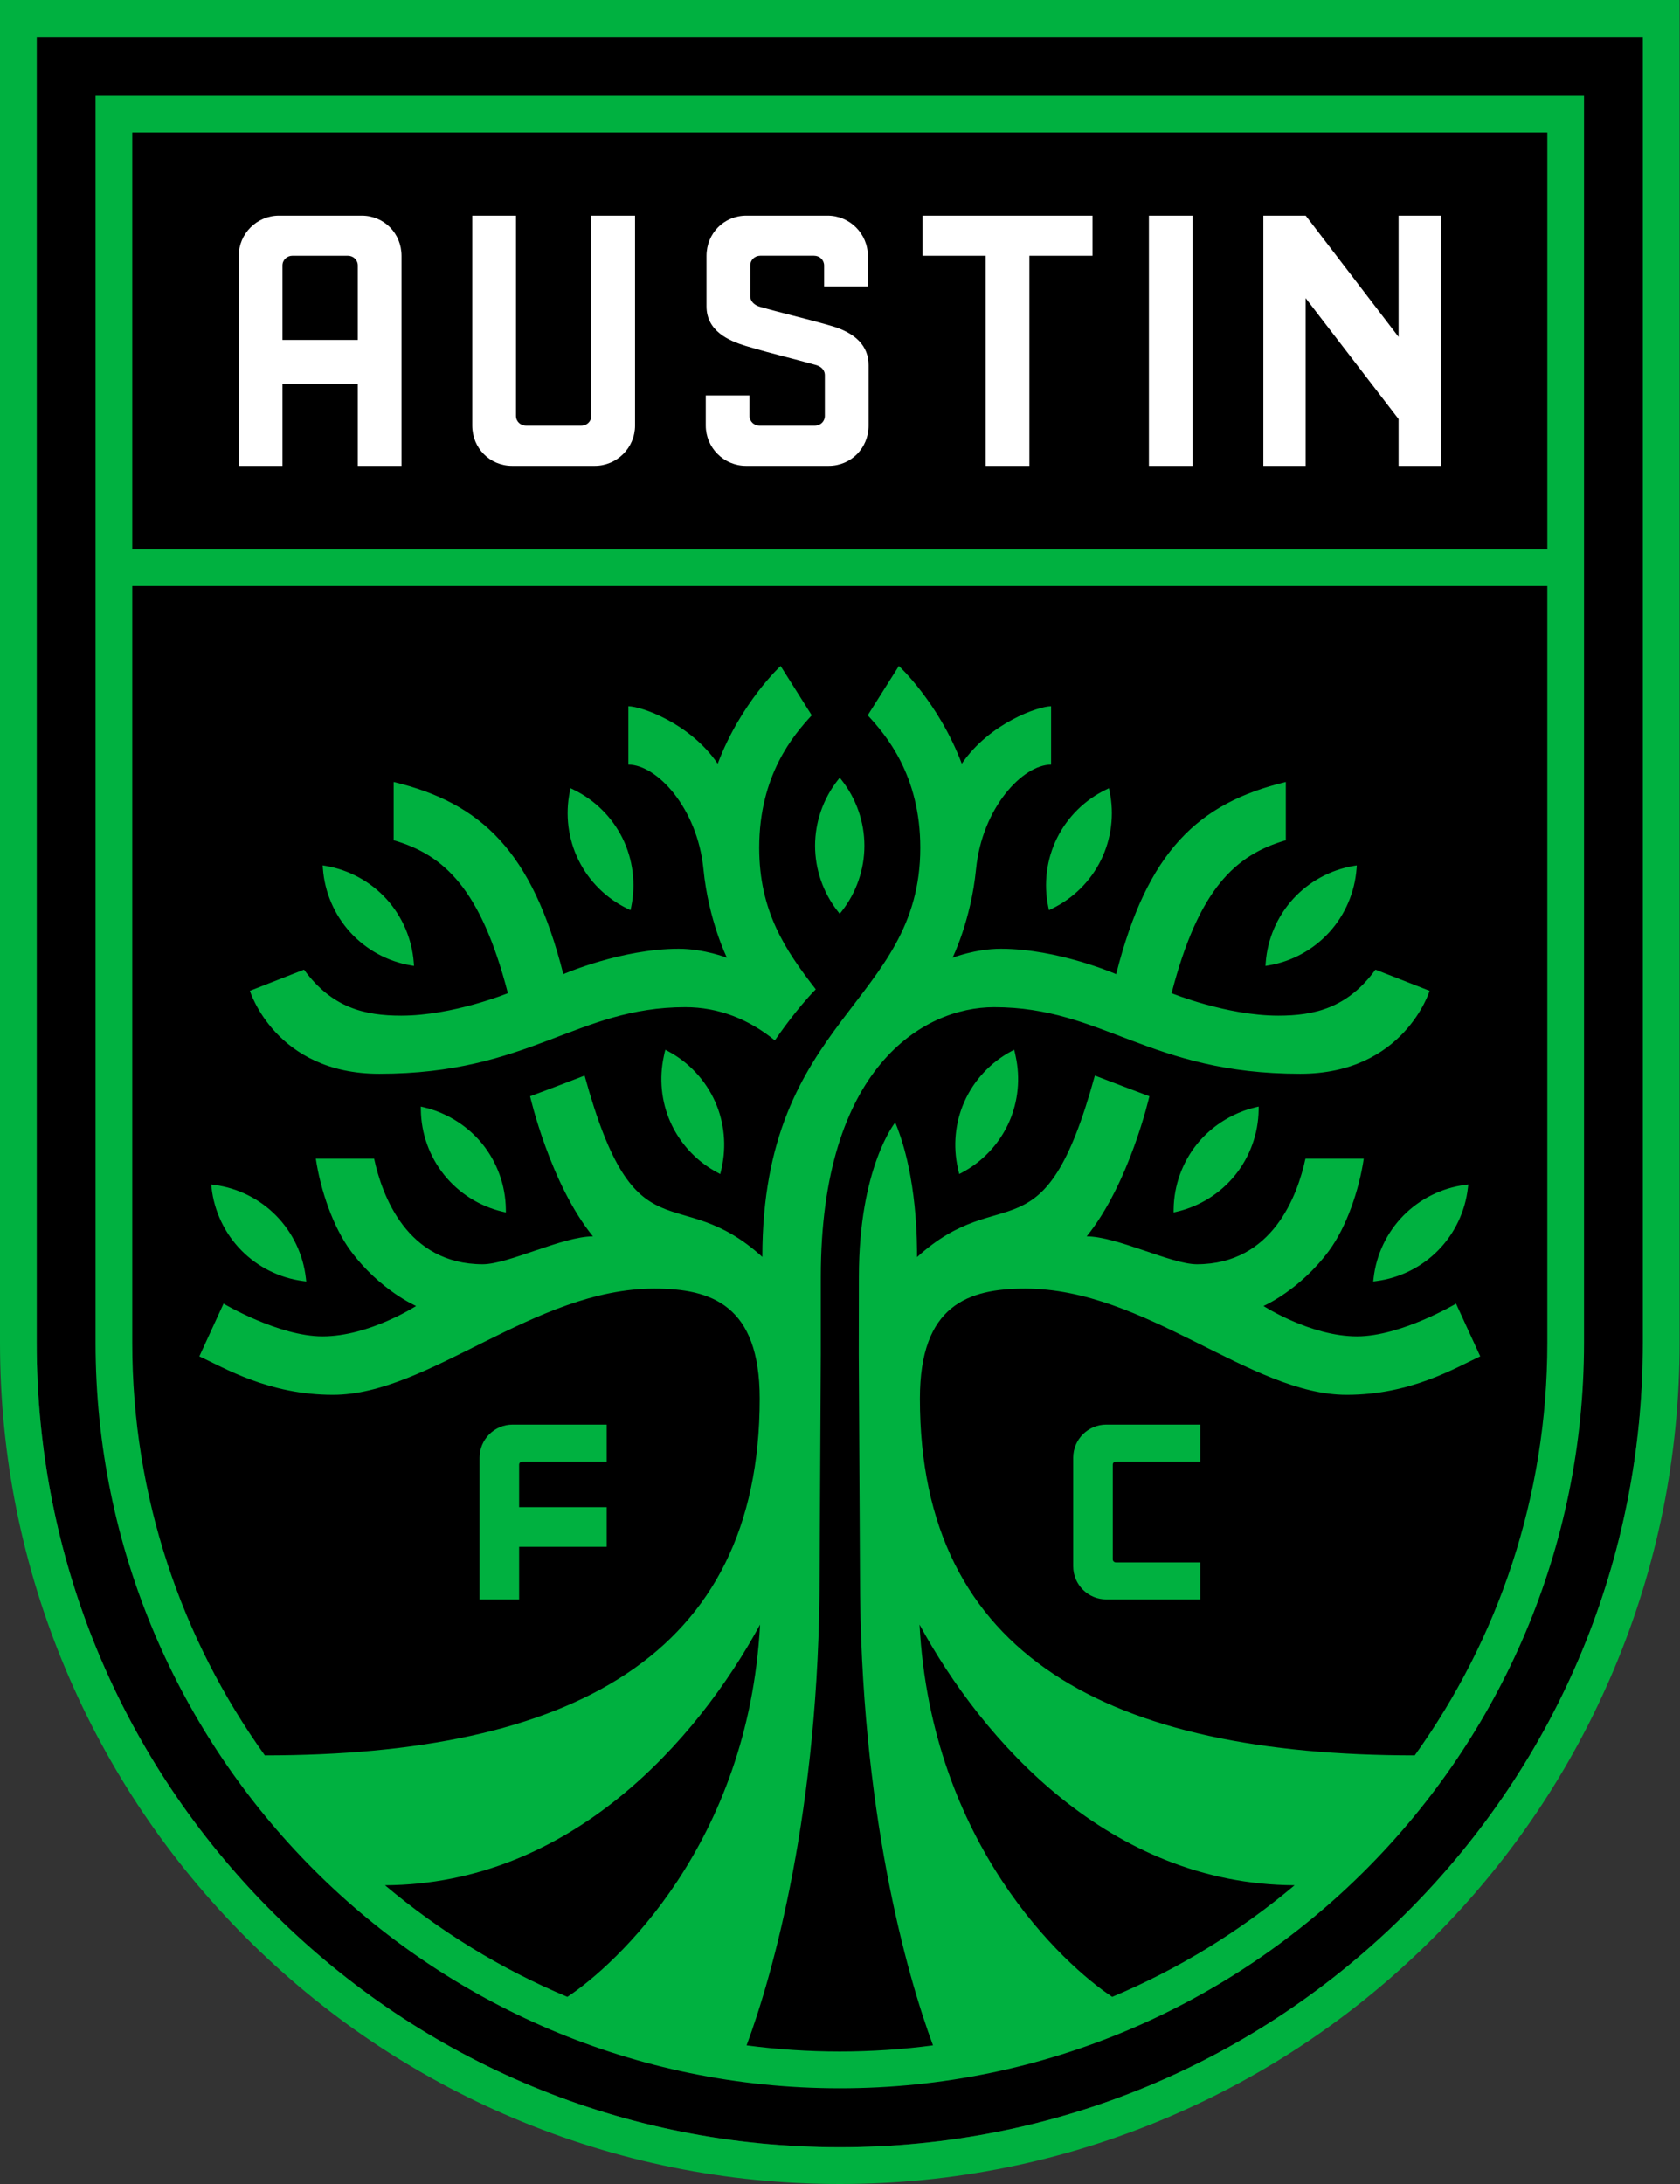<svg xmlns="http://www.w3.org/2000/svg" viewBox="0 0 140 182" width="277.35" height="360.555"><rect x="0" y="0" width="140" height="182" fill="#333333" stroke="none"/><g fill="none" fill-rule="evenodd"><g transform="translate(-650 -50)"><g><g transform="translate(650 50)"><path d="M130.474,3.064 L9.492,3.064 L3.058,3.064 L3.058,9.508 L3.058,111.9 C3.058,129.806 10.02,146.64 22.66,159.302 C35.301,171.963 52.106,178.936 69.983,178.936 C87.859,178.936 104.665,171.963 117.305,159.302 C129.946,146.64 136.907,129.806 136.907,111.9 L136.907,9.508 L136.907,3.064 L130.474,3.064 Z" fill="#000000"/><path d="M116.549,17.967 L116.549,28.078 L108.809,17.967 L105.279,17.967 L105.279,38.818 L108.802,38.818 L108.802,24.842 L116.549,34.924 L116.549,38.818 L120.072,38.818 L120.072,17.967 L116.549,17.967 Z M69.209,27.139 C68.032,26.8 66.987,26.532 65.976,26.273 C65.075,26.042 64.224,25.824 63.353,25.573 C62.953,25.466 62.52,25.173 62.52,24.67 L62.52,22.124 C62.52,21.668 62.89,21.311 63.362,21.311 L67.834,21.311 C68.306,21.311 68.676,21.668 68.676,22.124 L68.676,23.87 L72.321,23.87 L72.321,21.326 C72.321,19.474 70.816,17.967 68.968,17.967 L62.198,17.967 C60.334,17.967 58.875,19.442 58.875,21.326 L58.875,25.529 C58.875,27.592 60.74,28.4 62.142,28.828 C63.477,29.225 64.443,29.477 65.465,29.744 C66.214,29.938 66.963,30.133 67.905,30.394 C68.629,30.575 68.738,31.018 68.738,31.266 L68.738,34.661 C68.738,35.117 68.368,35.474 67.896,35.474 L63.301,35.474 C62.829,35.474 62.458,35.117 62.458,34.661 L62.458,32.955 L58.813,32.955 L58.813,35.458 C58.813,37.311 60.318,38.818 62.167,38.818 L69.06,38.818 C70.923,38.818 72.382,37.342 72.382,35.458 L72.382,30.438 C72.382,28.841 71.315,27.731 69.209,27.139 Z M95.742,38.818 L99.387,38.818 L99.387,17.967 L95.742,17.967 L95.742,38.818 Z M76.876,21.312 L82.136,21.312 L82.136,38.818 L85.781,38.818 L85.781,21.312 L91.041,21.312 L91.041,17.967 L76.876,17.967 L76.876,21.312 Z M29.817,22.124 C29.817,21.669 29.447,21.312 28.975,21.312 L24.381,21.312 C23.909,21.312 23.539,21.669 23.539,22.124 L23.539,28.329 L29.817,28.329 L29.817,22.124 Z M33.461,21.327 L33.461,38.818 L29.817,38.818 L29.817,31.98 L23.539,31.98 L23.539,38.818 L19.894,38.818 L19.894,21.327 C19.894,19.474 21.398,17.967 23.248,17.967 L30.139,17.967 C32.002,17.967 33.461,19.443 33.461,21.327 Z M49.276,17.967 L52.921,17.967 L52.921,35.458 C52.921,37.311 51.416,38.818 49.567,38.818 L42.677,38.818 C40.813,38.818 39.354,37.343 39.354,35.458 L39.354,17.967 L42.999,17.967 L42.999,34.661 C42.999,35.117 43.369,35.473 43.841,35.473 L48.435,35.473 C48.906,35.473 49.276,35.117 49.276,34.661 L49.276,17.967 Z" fill="#FFFFFF"/><path d="M136.907,3.064 L130.473,3.064 L9.492,3.064 L3.058,3.064 L3.058,9.508 L3.058,111.9 C3.058,129.806 10.02,146.64 22.66,159.302 C35.301,171.963 52.107,178.936 69.983,178.936 C87.859,178.936 104.665,171.963 117.305,159.302 C129.946,146.64 136.907,129.806 136.907,111.9 L136.907,9.508 L136.907,3.064 Z M139.966,3.83157895e-05 L139.966,9.508 L139.966,111.9 C139.966,121.359 138.114,130.54 134.462,139.189 C130.937,147.537 125.892,155.033 119.468,161.468 C113.044,167.903 105.561,172.956 97.226,176.487 C88.592,180.145 79.426,182 69.983,182 C60.539,182 51.373,180.145 42.739,176.487 C34.404,172.956 26.921,167.903 20.497,161.468 C14.073,155.033 9.028,147.537 5.503,139.189 C1.852,130.54 -1.91256831e-05,121.359 -1.91256831e-05,111.9 L-1.91256831e-05,9.508 L-1.91256831e-05,3.83157895e-05 L9.492,3.83157895e-05 L130.473,3.83157895e-05 L139.966,3.83157895e-05 Z M11.021,111.899 C11.021,124.716 15.12,136.591 22.071,146.282 C47.43,146.273 63.308,138.073 63.308,116.552 C63.308,108.75 59.287,107.383 54.524,107.383 C44.519,107.383 35.75,116.235 27.75,116.235 C22.402,116.235 18.715,114 16.613,113.03 L18.629,108.636 C18.629,108.636 23.223,111.364 26.878,111.364 C30.761,111.364 34.674,108.831 34.674,108.831 C34.674,108.831 31.662,107.528 29.229,104.245 C27.739,102.235 26.703,99.143 26.318,96.558 L31.178,96.558 C31.832,99.599 33.905,105.348 40.23,105.355 C42.367,105.351 46.888,103.03 49.411,103.03 C45.84,98.634 44.174,91.356 44.174,91.356 C44.174,91.356 46.271,90.584 48.717,89.631 C52.998,105.217 56.383,98.254 63.528,104.743 L63.528,104.743 C63.535,84.732 76.69,83.701 76.69,70.644 C76.69,64.594 73.826,61.247 72.31,59.611 L74.906,55.494 C74.906,55.494 78.229,58.558 80.149,63.642 C82.472,60.239 86.554,58.854 87.591,58.854 L87.591,63.718 C85.236,63.718 81.84,67.315 81.336,72.438 C80.916,76.71 79.377,79.814 79.377,79.814 C79.377,79.814 81.275,79.065 83.403,79.065 C88.168,79.065 93.013,81.179 93.013,81.179 C95.604,70.954 99.829,66.928 107.152,65.163 L107.152,70.022 C102.971,71.235 99.89,74.045 97.633,82.765 C97.633,82.765 102.215,84.637 106.524,84.637 C109.557,84.637 112.299,83.989 114.622,80.803 L119.133,82.567 C119.133,82.567 117.009,89.483 108.352,89.483 C95.794,89.483 91.921,83.932 82.842,83.932 C76.925,83.932 68.401,88.967 68.401,106.405 L68.401,112.839 C68.401,112.839 68.302,130.576 68.302,131.149 C68.302,150.847 64.369,164.652 62.216,170.447 C64.758,170.784 67.35,170.96 69.983,170.96 C72.615,170.96 75.207,170.784 77.75,170.447 C75.597,164.652 71.664,150.847 71.664,131.149 C71.664,130.576 71.564,112.839 71.564,112.839 C71.564,110.114 71.574,108.297 71.574,106.405 C71.574,97.26 74.602,93.538 74.602,93.538 C76.484,98.074 76.42,103.812 76.42,104.759 C83.577,98.241 86.954,105.23 91.239,89.631 C92.427,90.096 95.782,91.356 95.782,91.356 C95.782,91.356 94.126,98.634 90.555,103.03 C93.077,103.03 97.598,105.351 99.736,105.355 C106.061,105.348 108.134,99.599 108.787,96.558 L113.647,96.558 C113.263,99.143 112.227,102.235 110.737,104.245 C108.304,107.528 105.291,108.831 105.291,108.831 C105.291,108.831 109.205,111.364 113.087,111.364 C116.742,111.364 121.337,108.636 121.337,108.636 L123.353,113.03 C121.251,114 117.563,116.235 112.216,116.235 C104.216,116.235 95.447,107.383 85.441,107.383 C80.678,107.383 76.658,108.75 76.658,116.552 C76.658,138.073 92.536,146.273 117.894,146.282 C124.845,136.591 128.944,124.716 128.944,111.899 L128.944,48.835 L11.021,48.835 L11.021,111.899 Z M11.021,45.772 L128.945,45.772 L128.945,11.04 L11.021,11.04 L11.021,45.772 Z M107.881,157.105 C92.444,157.019 81.886,145.071 76.627,135.381 C77.61,153.687 88.684,163.762 92.685,166.405 C98.229,164.079 103.345,160.927 107.881,157.105 Z M63.339,135.381 C58.08,145.071 47.522,157.019 32.085,157.105 C36.621,160.927 41.736,164.079 47.281,166.405 C51.281,163.762 62.355,153.688 63.339,135.381 Z M7.963,7.976 L132.003,7.976 L132.003,111.899 C132.003,146.155 104.181,174.024 69.983,174.024 C35.785,174.024 7.963,146.155 7.963,111.899 L7.963,7.976 Z M31.605,89.483 C44.162,89.483 48.036,83.932 57.114,83.932 C59.884,83.932 62.419,84.942 64.57,86.702 C64.951,86.144 66.456,83.991 67.981,82.444 C65.418,79.151 63.267,75.924 63.267,70.644 C63.267,64.594 66.13,61.247 67.646,59.611 L65.051,55.494 C65.051,55.494 61.728,58.558 59.808,63.643 C57.485,60.239 53.403,58.854 52.366,58.854 L52.366,63.718 C54.721,63.718 58.117,67.315 58.621,72.438 C59.041,76.71 60.579,79.814 60.579,79.814 C60.579,79.814 58.682,79.065 56.553,79.065 C51.788,79.065 46.943,81.179 46.943,81.179 C44.352,70.954 40.127,66.928 32.804,65.163 L32.804,70.022 C36.986,71.235 40.066,74.045 42.323,82.765 C42.323,82.765 37.741,84.637 33.433,84.637 C30.399,84.637 27.658,83.989 25.334,80.803 L20.824,82.567 C20.824,82.567 22.948,89.483 31.605,89.483 Z M52.3,75.729 L52.544,75.847 L52.6,75.581 C53.004,73.655 52.748,71.623 51.881,69.859 C51.012,68.096 49.559,66.655 47.79,65.803 L47.545,65.685 L47.489,65.95 C47.085,67.877 47.341,69.91 48.208,71.672 C49.076,73.437 50.529,74.878 52.3,75.729 Z M29.181,77.685 C30.502,79.14 32.297,80.122 34.233,80.45 L34.501,80.495 L34.481,80.224 C34.337,78.261 33.53,76.38 32.21,74.925 C30.887,73.471 29.093,72.489 27.157,72.16 L26.889,72.115 L26.909,72.386 C27.053,74.349 27.86,76.232 29.181,77.685 Z M55.682,87.605 L55.444,87.478 L55.377,87.741 C55.352,87.839 55.336,87.938 55.315,88.037 C54.92,89.859 55.105,91.782 55.859,93.488 C56.484,94.904 57.48,96.134 58.721,97.045 C59.058,97.291 59.411,97.514 59.78,97.711 L60.019,97.838 L60.086,97.575 C60.105,97.5 60.116,97.424 60.133,97.349 C60.548,95.507 60.367,93.556 59.603,91.829 C58.808,90.03 57.414,88.53 55.682,87.605 Z M40.206,95.341 C39.708,94.721 39.124,94.178 38.482,93.716 C38.077,93.424 37.647,93.168 37.199,92.947 C36.604,92.656 35.979,92.426 35.33,92.275 L35.066,92.214 L35.07,92.485 C35.095,94.454 35.786,96.381 37.018,97.913 C38.249,99.444 39.981,100.533 41.893,100.977 L42.157,101.039 L42.154,100.767 C42.129,98.8 41.438,96.873 40.206,95.341 Z M20.1,104.185 C21.475,105.589 23.306,106.502 25.253,106.755 L25.521,106.79 L25.491,106.521 C25.273,104.565 24.396,102.716 23.021,101.313 C21.645,99.909 19.815,98.997 17.868,98.742 L17.599,98.707 L17.629,98.976 C17.847,100.933 18.725,102.783 20.1,104.185 Z M69.967,76.139 L69.978,76.126 L69.989,76.139 L70.156,75.926 C71.368,74.378 72.035,72.442 72.034,70.475 C72.033,68.508 71.364,66.573 70.151,65.025 L69.983,64.811 L69.978,64.817 L69.973,64.811 L69.805,65.025 C68.593,66.573 67.923,68.508 67.922,70.475 C67.922,72.442 68.588,74.378 69.8,75.926 L69.967,76.139 Z M87.357,75.581 L87.412,75.847 L87.657,75.729 C89.427,74.878 90.881,73.437 91.748,71.672 C92.616,69.91 92.872,67.877 92.467,65.95 L92.411,65.685 L92.167,65.803 C90.397,66.655 88.944,68.096 88.076,69.859 C87.208,71.623 86.953,73.655 87.357,75.581 Z M105.456,80.495 L105.723,80.45 C107.66,80.122 109.454,79.14 110.776,77.685 C112.097,76.232 112.903,74.349 113.048,72.386 L113.067,72.115 L112.8,72.16 C110.864,72.489 109.069,73.471 107.747,74.925 C106.426,76.38 105.619,78.261 105.475,80.224 L105.456,80.495 Z M84.58,87.741 L84.513,87.478 L84.274,87.605 C82.543,88.53 81.149,90.03 80.354,91.829 C79.59,93.556 79.409,95.507 79.823,97.349 C79.841,97.424 79.852,97.5 79.871,97.575 L79.937,97.838 L80.177,97.711 C80.546,97.514 80.899,97.291 81.235,97.045 C82.477,96.134 83.472,94.904 84.098,93.488 C84.851,91.782 85.037,89.859 84.642,88.037 C84.62,87.938 84.605,87.839 84.58,87.741 Z M102.758,92.947 C102.31,93.168 101.88,93.424 101.474,93.716 C100.833,94.178 100.249,94.721 99.75,95.341 C98.519,96.873 97.827,98.8 97.802,100.767 L97.799,101.039 L98.063,100.977 C99.976,100.533 101.708,99.444 102.939,97.913 C104.17,96.381 104.862,94.454 104.887,92.485 L104.89,92.214 L104.626,92.275 C103.978,92.426 103.352,92.656 102.758,92.947 Z M114.465,106.521 L114.435,106.79 L114.704,106.755 C116.651,106.502 118.481,105.589 119.857,104.185 C121.232,102.783 122.109,100.933 122.327,98.976 L122.358,98.707 L122.089,98.742 C120.141,98.997 118.312,99.909 116.936,101.313 C115.561,102.716 114.683,104.565 114.465,106.521 Z M89.433,121.476 L89.433,130.524 C89.433,132.045 90.669,133.284 92.188,133.284 L100.027,133.284 L100.027,130.202 L93.007,130.202 C92.85,130.202 92.731,130.093 92.731,129.947 L92.731,122.052 C92.731,121.907 92.85,121.798 93.007,121.798 L100.027,121.798 L100.027,118.715 L92.188,118.715 C90.669,118.715 89.433,119.954 89.433,121.476 Z M43.26,133.284 L39.963,133.284 L39.963,121.476 C39.963,119.954 41.198,118.715 42.718,118.715 L50.556,118.715 L50.556,121.798 L43.536,121.798 C43.379,121.798 43.26,121.907 43.26,122.052 L43.26,125.597 L50.556,125.597 L50.556,128.9 L43.26,128.9 L43.26,133.284 Z" fill="#00B140"/></g></g></g></g></svg>